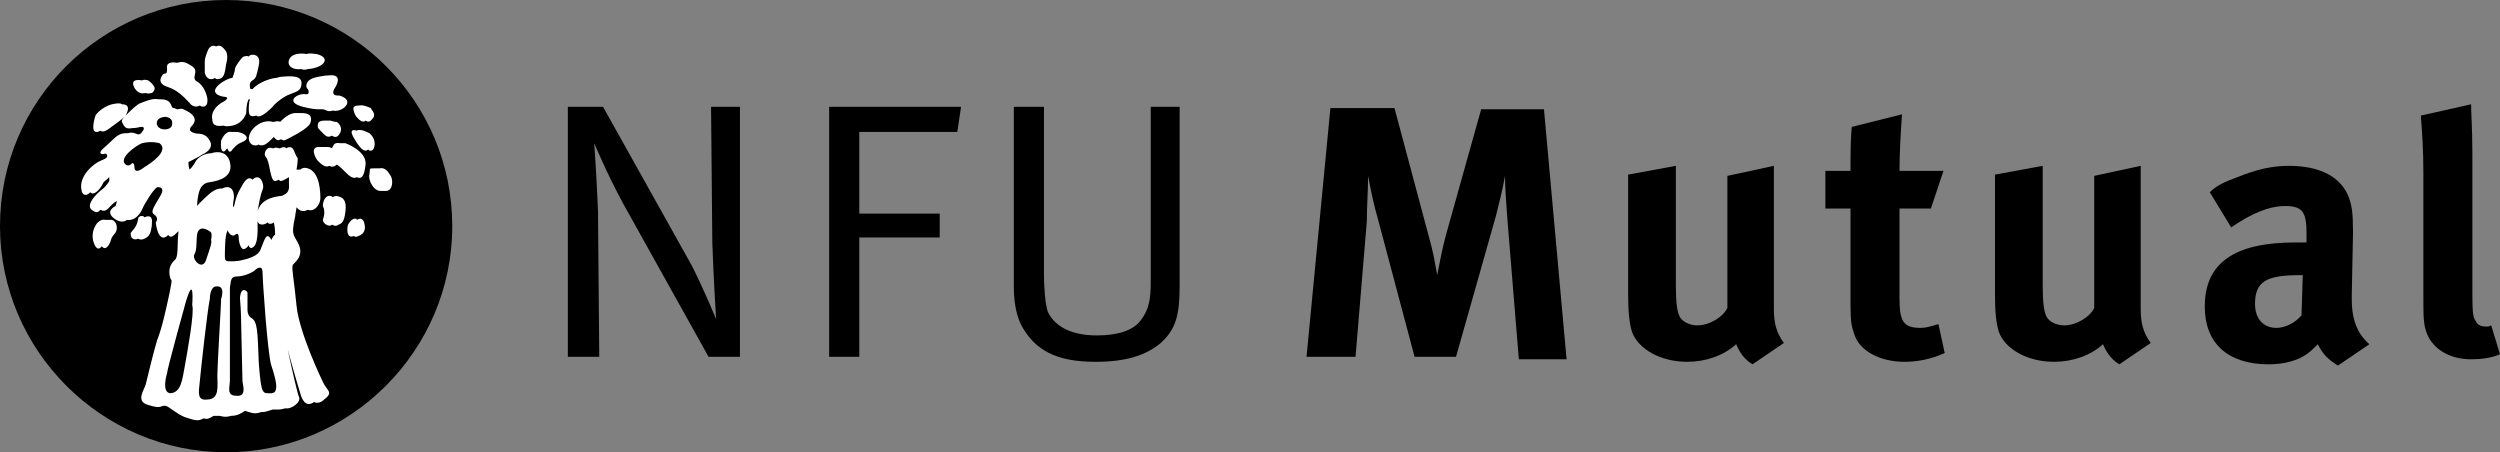 <svg version="1.2" xmlns="http://www.w3.org/2000/svg" viewBox="0 0 199 36" width="199" height="36">
	<rect x="0" y="0" width="199" height="36" fill="#808080" stroke="none"/>
	<title>nfum-logo-black-text-svg</title>
	<style>
		.s0 { fill: #000000 } 
		.s1 { fill: #ffffff } 
	</style>
	<g id="Page-1">
		<g id="Group-2">
			<g id="Group-7">
				<g id="Group-3">
				</g>
				<g id="Group">
					<path id="Fill-4" class="s0" d="m45.2 8.5h2.8l7.1 12.7c1 2 1.9 4.2 1.9 4.2 0 0-0.2-3.2-0.3-6.1l-0.1-10.8h2.3v19.9h-2.5l-6.8-12.2c-1.3-2.4-2.3-4.8-2.3-4.8 0 0 0.2 2.8 0.3 5.4l0.1 11.6h-2.5z"/>
					<path id="Fill-6" class="s0" d="m66 8.5h10.5l-0.3 2h-7.8v6.5h6.4v1.9h-6.4v9.5h-2.4z"/>
					<path id="Fill-8" class="s0" d="m80.7 8.5h2.4v13.4c0 1 0.1 2.3 0.3 2.9 0.4 0.9 1.5 1.9 3.9 1.9 1.7 0 2.9-0.4 3.5-1.2 0.7-0.9 0.8-1.8 0.8-3.1v-13.9h2.3v14.2c0 2.4-0.3 3.5-1.5 4.6-1.2 1-2.8 1.5-5.2 1.5-3.1 0-4.8-0.9-5.9-2.9-0.5-1-0.6-2.2-0.6-3.1z"/>
					<path id="Fill-10" class="s0" d="m111 8.6l2.7 10.1c0.4 1.4 0.5 2.1 0.7 3.2 0.2-1 0.4-2.1 0.7-3.2l2.8-10h5l1.8 19.9h-3.8l-0.9-11c-0.1-1.5-0.2-2.5-0.2-3.6-0.2 1.1-0.4 1.9-0.7 3.1l-3.2 11.3h-3.3l-2.9-10.9c-0.3-1-0.6-2.4-0.8-3.5 0 1.2-0.1 2.4-0.1 3.6l-0.9 10.8h-3.9l1.9-19.8z"/>
					<path id="Fill-12" class="s0" d="m153.7 16.6h-2.5v7.1c0 1.9 0.3 2.4 1.7 2.4 0.4 0 0.7-0.1 1.4-0.3l0.5 2.3c-1.1 0.5-2.2 0.7-3.2 0.7-2 0-3.6-0.9-4-2.2-0.2-0.6-0.3-0.9-0.3-2.3v-7.7h-2v-3h2c0-1.5 0-2.4 0.1-3.5l4-1c-0.1 1.4-0.2 3-0.2 4.5h3.5z"/>
					<path id="Fill-14" class="s0" d="m133.4 13.2v9.6c0 1.3 0.1 2 0.3 2.4 0.2 0.4 0.8 0.7 1.4 0.7 1 0 2.1-0.7 2.4-1.4v-10.5l3.7-0.8v11.4c0 1.1 0.2 1.9 0.8 2.7l-2.5 1.7c-0.7-0.4-1.1-1.1-1.3-1.6-1 0.9-2.4 1.4-3.9 1.4-2.1 0-3.9-1-4.4-2.4-0.2-0.7-0.3-1.5-0.3-3v-9.5z"/>
					<path id="Fill-16" class="s0" d="m162.6 13.2v9.6c0 1.3 0.1 2 0.3 2.4 0.2 0.4 0.8 0.7 1.4 0.7 1 0 2.1-0.7 2.4-1.4v-10.5l3.7-0.8v11.4c0 1.1 0.2 1.9 0.8 2.7l-2.5 1.7c-0.7-0.4-1.1-1.1-1.3-1.6-1 0.9-2.4 1.4-3.9 1.4-2.1 0-3.9-1-4.4-2.4-0.2-0.7-0.3-1.5-0.3-3v-9.5z"/>
					<path id="Fill-18" fill-rule="evenodd" class="s0" d="m178.1 14.1c1.5-0.6 2.7-0.9 4.1-0.9 2.5 0 4.2 0.9 4.8 2.6 0.2 0.6 0.3 1.1 0.3 2.7l-0.1 5v0.3c0 1.9 0.6 2.9 1.4 3.6l-2.5 1.7c-0.8-0.5-1.2-0.9-1.6-1.7-0.3 0.3-0.6 0.6-0.9 0.8-0.7 0.5-1.8 0.8-3 0.8-3.3 0-5.1-1.7-5.1-4.6 0-3.5 2.4-5.1 7.2-5.1q0.4 0 0.9 0v-0.7c0-1.7-0.3-2.2-1.7-2.2-1.3 0-2.7 0.6-4.3 1.7l-1.7-2.8c0.5-0.5 1.1-0.8 2.2-1.2zm5 7.8c-2.7 0-3.6 0.5-3.6 2.3 0 1.2 0.7 1.9 1.7 1.9 0.7 0 1.5-0.4 2-1l0.1-3.2z"/>
					<path id="Fill-20" class="s0" d="m196.8 12.2v10.1c0 2.6 0 2.9 0.3 3.3 0.1 0.3 0.5 0.4 0.8 0.4 0.1 0 0.2 0 0.4-0.1l0.7 2.3c-0.7 0.3-1.5 0.4-2.3 0.4-1.7 0-3-0.8-3.5-2-0.3-0.8-0.3-1.2-0.3-3.3v-9.6c0-1.9-0.1-3.1-0.2-4.5l4-0.9c0 0.9 0.1 1.8 0.1 3.9z"/>
					<path id="Fill-1" class="s0" d="m0 18c0-10 8.1-18 18-18 10 0 18 8.1 18 18 0 9.9-8.1 18-18 18-9.9 0-18-8.1-18-18z"/>
				</g>
				<path id="Fill-22" fill-rule="evenodd" class="s1" d="m17.3 6.3q-0.1 0-0.2-0.1-0.1 0.1-0.3 0.1c-0.4 0-0.5-0.5-0.5-0.5q0-0.3 0-0.9c0-0.4 0.3-1 0.3-1 0.2-0.3 0.4-0.3 0.6-0.2 0.3-0.2 0.6 0.1 0.8 0.4 0.2 0.4 0 1 0 1-0.1 0.8-0.2 1.2-0.7 1.2zm2.6-1.9c0.2-0.1 0.9-0.1 0.7 0.8-0.2 0.9-0.2 1-0.5 1.2-0.3 0.2-0.2 0.4-0.2 0.6q0 0.1 0.2 0.1 0 0 0 0c0.5-0.6 1.6-0.9 1.9-0.9q0.3-0.1 0.5-0.1c0.3 0 1.5-0.2 1.5 0.5 0 0.7-0.5 0.7-0.9 0.9-0.4 0.1-1.2 0.7-1.4 1-0.2 0.2-1 1-1.3 0.7-0.4 0.1-0.6 0.1-0.6-0.5 0-0.6 0.1-0.8 0.1-0.8q0 0-0.1 0 0 0 0 0c-0.2 0.3-0.2 1.1-0.2 1.1 0 0-0.2 0.8-1.1 1q-0.5 0.1-0.7 0c-0.7 0.1-0.9-0.1-0.9-0.5-0.1-0.4 0.1-0.9 0.7-1.3 0.6-0.3 0.6-0.5 0.2-0.5 0 0-1.4-0.2-0.2-1.1 0.6-0.4 0.9-0.4 0.9-0.4 0 0 0.2-0.5 0.2-0.7 0-0.2 0.5-0.9 0.7-1 0.1 0 0.2-0.1 0.4 0q0.1-0.1 0.1-0.1zm4.6 1.1q-0.3 0.1-0.5 0c-1 0.1-1.2-0.5-0.9-0.9 0.2-0.3 0.8-0.4 1.3-0.3 0.3-0.1 0.6 0 0.8 0 1.2 0.3 0.6 1.1-0.7 1.2zm2.1 1.6c-0.3 0.6 0.4 0.5 0.4 0.5 1.4 0.4 0.2 1.4-0.5 1.2q-0.3 0.1-0.5 0-0.2-0.1-0.3-0.1-0.1 0-0.3 0c-0.2 0-0.5 0-1.3-0.2-1.5-0.4-0.4-1.1 0.2-1q0 0 0.1 0 0 0 0.1 0c0.1-0.1 0.1-0.3 0-0.4-0.1-0.1-0.2-0.3 0-0.6 0.2-0.3 0.9-0.4 0.9-0.4q0.5-0.1 0.8-0.1c0.9-0.1 0.8 0.5 0.4 1.1zm3 2.4q-0.2 0.3-0.5 0.1c-0.2 0.2-0.5 0-0.8-0.4-0.4-0.8 0-0.8 0.3-0.8 0.3-0.1 0.9 0.2 0.9 0.2 0.3 0.4 0.4 0.6 0.1 0.9zm0.1 2.4q-0.2 0.2-0.4 0c-0.3 0.3-0.7-0.2-1-0.7-0.6-0.9-0.2-0.9 0.1-0.8 0.3-0.2 1 0.2 1 0.2 0.5 0.4 0.5 1 0.3 1.3zm-2.9-2.2c0.3 0.2 0.5 0.6 0.2 1-0.2 0.3-0.4 0.2-0.6 0.1-0.3 0.2-0.5 0-0.7-0.2-0.3-0.3-0.4-0.4-0.4-0.5 0-0.1-0.1-0.5 0.5-0.5q0.1 0 0.2 0 0.1 0 0.3 0c0.4 0.1 0.3 0.1 0.5 0.1zm-5.7 1.8c-0.2 0.1-0.4 0.1-0.5 0-0.5 0.3-1.2-0.3-0.5-1.2 0.6-0.7 1.3-0.7 1.6-0.6q0.1 0 0.1 0 0-0.1 0 0 0.4-0.1 0.5 0 0 0 0 0 0-0.1 0 0c0.2-0.2 0.7-0.7 1.2-0.7q0 0 0 0 0.2 0 0.3 0 0.1 0 0.2 0c0.9 0 0.8 0.5 0.7 0.8-0.2 0.5-1.9 1.3-1.9 1.3-0.2 0.1-0.2 0.1-0.4 0q-0.1 0-0.1 0c-0.1 0.1-0.3 0.1-0.5-0.2-0.2 0.2-0.5 0.5-0.7 0.6zm-2.2-1c0.6 0.1 1.1 0.5 0.4 0.8-0.5 0.2-0.6 0.4-0.8 0.6-0.1 0.2-0.3 0.3-0.4-0.1q0 0-0.1 0.1c-0.1 0.2-0.5 0.4-0.4-0.7 0 0 0.3-0.8 0.8-0.7q0.1 0 0.2 0 0.1 0 0.3 0zm-2.4-2.7c0.1 0.7-0.3 0.8-0.6 0.6-0.3 0.2-0.7 0-0.8-0.2-0.5-0.5-0.9-1-1.8-1.3-0.9-0.3-0.4-0.9-0.3-1 0.1-0.1 0.3 0.1 0.3-0.4-0.1-0.5 0.3-0.6 0.8-0.5 0.3-0.1 0.6-0.1 0.9 0.1 0.6 0.3 0.6 0.5 0.5 0.9-0.1 0.4 0.2 0.5 0.2 0.5 0 0 0.6 0.3 0.8 1.3zm-4.3-1c0.3 0.3-0.1 0.6-0.1 0.6-0.1 0-0.3 0.1-0.5 0q0 0 0 0c-0.1 0-0.5 0.2-0.9-0.4-0.3-0.6 0.1-0.7 0.6-0.6q0.2-0.1 0.5 0c0 0 0.3 0.2 0.4 0.4zm-3.6 3.5c-0.3 0.2-0.5 0.2-0.6 0.1-0.9 0.5-0.5-0.9-0.4-1.2 0.1-0.2 0.6-0.7 1.3-0.9 0.5-0.1 0.7-0.1 0.8 0 0.8 0 0.4 0.7 0.3 0.9 0.4-0.4 0.9-0.9 1.2-1 0.3-0.1 0.9-0.4 1.4-0.3 0.4 0 0.8 0 1 0.4q0.1 0.3 0.2 0.3 0.1 0 0.3 0.1c0.1 0 0.3-0.1 0.5 0 1.4 0.6 0.8 1.2 0.6 1.4-0.2 0.3 0 0.4 0.3 0.5 0.3 0.1 0.8-0.1 1.2 0.6 0.4 0.7-0.6 1.1-0.6 1.1-0.1 0.1-1.1 0.6-1.1 0.6q0 0.4 0.1 0.6c0.2-0.2 0.4-0.5 0.5-0.7 0.2-0.3 0.7-0.6 1.2-0.6 0.6-0.2 1.3-0.1 1.5 0.7 0.3 1.2-0.9 1.5-1.6 1.6-0.8 0.1-0.9 0.8-1 1.6q0 0.2 0 0.3c0.1-0.2 1-1 1-1 0.5-0.4 0.8-0.4 1-0.4 0.8-0.4 1 0.4 0.9 0.9q-0.1 0.5 0 0.6c0.1-0.2 0.1-0.8 0.6-1.6 0.4-0.8 0.7-0.8 0.9-0.6 0.6-0.6 1 0.4 0.8 0.8-0.2 0.5-0.3 1.2-0.4 1.7 0.3-0.9 1.1-1.1 1.8-1.2q0 0 0 0 0.2 0 0.3-0.1c0.5-0.2 0.4-0.7 0.4-0.9 0 0 0-0.2 0-0.5-0.5 0.3-0.7 0.4-0.8 0.2-0.4 0.2-0.5 0.2-0.7-0.7-0.2-1.2-0.4-1.1-0.4-1.2-0.1-0.2 0.1-0.8 0.6-0.6q0 0 0.1 0 0.1-0.1 0.4 0 0 0 0.1 0 0 0 0 0c0 0 0.3-0.2 0.5 0q0 0 0 0c0 0 0.4-0.3 0.6 0.2 0.2 0.5 0.3 0.6 0.3 0.6 0 0 0 0.4-0.1 0.9q0.1 0 0.3 0c0.1-0.1 0.3-0.2 0.6-0.1 1 0.3 1 2 1 2.4 0 0.4-0.4 1.1-1 0.9-0.2 0.1-0.5 0.2-0.8-0.1q0 0-0.1-0.1c0 0.2-0.1 0.5-0.1 0.7-0.3 1.4-0.2 1.4 0.2 2.1 0.6 1.1-0.3 1.6-0.4 1.8-0.1 0.3 0.1 1.1 0.3 3.2 0.2 2.2 2.1 6.1 2.1 6.1 0.3 0.7 0.9 0.8 0.1 1.4-0.3 0.3-0.6 0.3-0.8 0.2-0.7 0.5-1-0.3-1.1-0.7-0.1-0.3-0.6-2-1-3.5 0.4 1.9 0.8 3.6 0.9 3.8 0.2 0.4-0.6 1-1.1 0.9q0 0 0 0-0.3 0.1-0.6 0.1-0.2 0-0.4 0c-0.3 0.1-0.6 0.2-0.8 0.2q-0.1 0-0.1 0-0.3 0.1-0.5 0.1c-0.2 0-0.5-0.1-0.8-0.2-0.3 0.2-0.6 0.4-1.1 0.4-0.3 0.1-0.6 0.1-0.9 0q-0.2 0-0.4 0-0.1 0-0.1 0c-0.3 0.2-0.5 0.3-0.8 0.2-0.5 0.3-0.8 0.1-1.5-0.1-0.7-0.3-1.2-0.8-1.5-0.9q-0.1 0-0.2 0 0 0 0 0c-0.3 0.1-0.4 0.2-1.3-0.1-0.9-0.3-0.2-1.2-0.1-1.6 0.1-0.4 0.6-2.5 0.9-3.5 0.4-1 0.7-2.4 1-3.8 0.3-1.5 0.1-0.7 0-1.4-0.1-0.7 0.2-1 0.5-1.3 0.2-0.4 0.1-1.2 0.2-2.1q0-0.1 0-0.1-0.1 0.1-0.2 0.2c-0.3 0.3-0.5 0.3-0.6 0.1-0.8 0.8-1-0.9-1-1 0.1-0.1 0.2-0.4-0.1-0.6-0.3-0.2-0.2-0.4 0.4-1.4 0.4-0.6 0.2-0.8-0.1-0.8q-0.1 0-0.1 0c-0.3 0.2-1 1.3-1.2 1.8-0.2 0.4-0.6 0.9-1.2 0.8-0.2 0.2-0.6 0.2-1-0.1-0.8-0.6 0.1-1 0.1-1q0.1-0.3 0.1-0.4-0.2 0.1-0.4 0.3c-0.4 0.4-0.5 0.6-0.9 0.4-0.2 0.2-0.3 0.3-0.7 0-0.5-0.4 0.4-1.3 0.8-1.6 0.4-0.3 0.6-0.7 0.6-0.7q0-0.2 0-0.3c-0.2 0.2-0.5 0.4-0.5 0.5-0.3 0.6-0.8 1-1 0.7-0.3 0.3-0.6 0.3-0.7-0.1-0.3-1.2 1-2.2 1.5-2.4 0.5-0.2 0.6-0.3 0.5-0.5-0.1-0.2-0.3 0.1-0.5-0.1-0.1-0.2 0.4-0.5 1-1.1 0.5-0.5 0.8-0.5 1.2-0.5 0.3-0.1 0.5 0 0.8 0.1q0 0 0 0 0.2 0 0.3-0.2c0.2-0.2 0.2-0.4 0-0.4q-0.1 0-0.1 0c-0.4 0.1-0.6 0.1-0.7 0.1-0.5 0.1-0.6-0.1-0.8-0.5 0-0.1 0-0.2 0.2-0.4-0.2 0.2-0.6 0.5-1.3 1zm11.9 7.5c0 0.2 0.1 1.7-0.4 1.9-0.1 0.1-0.3 0-0.3-0.2q-0.1 0.2-0.3 0.3c-0.3 0.2-0.5-0.5-0.5-0.9 0-0.4-0.2-0.3-0.3-0.2-0.1 0.1-0.4 0.1-0.6-0.4q0 0.1 0 0.1c-0.2 0.3-0.2 1.6-0.2 2 0 0.4 0.1 0.4 0.5 0.4q0.5 0 0.9-0.1c1.3-0.3 1.4-0.7 1.5-1 0.2-0.4 0.4-1.4 0.8-0.6q0 0 0 0c0.1-0.2 0.2-0.4 0.3-0.4 0-0.2 0-0.5-0.1-1-0.1 0.1-0.4 0.2-0.5 0-0.2 0.2-0.7 0.3-0.8-0.1q0 0.1 0 0.2zm8 1q-0.2 0.1-0.3 0-0.1 0-0.1 0c-0.5 0.2-0.5-0.6-0.4-0.9 0.1-0.2 0.3-0.5 0.6-0.5q0.1 0 0.1 0.1 0.2-0.1 0.3-0.1c0.3 0.1 0.3 0.4 0.3 0.4 0.1 0.3 0.1 0.8-0.5 1zm-1.7-3.2c0.5 0.1 0.8 0.3 0.7 1.2-0.1 0.9-0.3 1-0.6 1.1-0.1 0.1-0.3 0.1-0.4 0q-0.1 0-0.1 0c-0.2 0.2-0.7-0.1-0.7-0.4 0.1-0.3 0.2-0.7 0-1.1 0-0.5 0.3-0.9 0.6-0.8q0.1 0 0.2 0.1 0.1-0.1 0.3-0.1zm0.7-4.2c0 0 1.7 0.6 1.6 1.7-0.1 0.9-0.3 1.2-0.7 1q-0.3 0.2-0.8-0.3c-0.3-0.3-0.6-0.6-0.8-0.7q0 0 0 0c-0.2 0.2-0.4 0.2-0.6 0.1-0.3 0.2-0.7-0.2-0.9-0.4-0.2-0.2-0.7-1.2 0.2-1.1q0.1 0 0.2 0 0.1 0 0.3 0 0.3 0 0.4 0.1c0.2-0.2 0.1-0.5 0.7-0.4q0 0 0 0 0.1 0 0.4 0zm2.7 2c0.5-0.1 0.7 0.3 0.9 0.6 0.2 0.3 0.2 1.2-0.4 1.2q-0.1 0-0.2 0-0.1 0-0.2 0c-0.6 0-1-0.9-0.9-1.3 0.1-0.5-0.1-0.5 0.4-0.5q0.2 0 0.3 0 0 0 0.1 0zm-21.3 4.1c0.4 0.1 0.5 0.7 0.3 1-0.2 0.3-0.3 0.3-0.4 0.7-0.1 0.3-0.4 0.8-0.7 0.4-0.2 0.3-0.5 0.3-0.7-0.5-0.1-0.6 0.1-1 0.3-1.3 0 0 0.3-0.4 0.7-0.3q0.1 0 0.1 0 0.2 0 0.4 0zm3.2 0.1c0 0.5-0.1 1-0.3 1.2-0.1 0.1-0.5 0.4-0.8 0.2-0.2 0.1-0.6 0.1-0.6-0.4 0-0.2 0.5-0.4 0.6-1.2 0-0.2 0.4-0.3 0.5-0.1 0.2-0.1 0.6-0.2 0.6 0.3zm1.1-8.3c-0.4 0-0.7 0.2-0.7 0.4-0.1 0.2 0.1 0.6 0.6 0.6 0.4 0 0.6-0.2 0.6-0.4 0-0.1 0.1-0.5-0.5-0.6zm5.9 14.4c0.1-1 0.6-0.5 0.6-0.4 0 0.2 0 0.9 0 1.4 0 0.2 0.1 0.5 0.3 0.6 0.5 0.3 0.5 1 0.6 3.6 0.2 2.6 0.3 2.4 1 2.4 0.7 0 0.3-1.3 0-2.2-0.3-0.9-0.7-6.8-0.7-7.4 0-0.6-0.4-0.4-0.6-0.2-0.2 0.2-0.9 0.5-1.4 0.5-0.6 0-0.5 0.4-0.6 0.9 0 0.5 0 6.9 0 7.4 0 0.5-0.3 1.2 0.5 1.2 0.9 0.1 0.5-0.9 0.5-1.2 0-0.3-0.1-4.4-0.1-4.4 0 0 0-1.1-0.1-2.2zm-1.5 0.1c0 0 0.4-1.1-0.4-1-0.4 0-0.5 0.7-0.5 1-0.2 1-0.7 5.5-0.8 6.6-0.1 0.9-0.2 1.5 0.6 1.4 1 0 0.8-1.1 0.8-1.9 0-0.8 0.3-5.6 0.3-6.1zm-2.3 0.5c0 0 0.2-2.6-0.5-0.3 0 0-1.5 5.4-1.5 5.7 0 0-0.5 1.6 0.3 1.6 0.8-0.1 0.9-1 1.1-2.1 0.2-1.1 0.8-4.4 0.6-4.9zm-4-12.9c-0.5 0.2-1.9 1.2-1.3 1.7 0.3 0.2 0.5-0.1 0.5-0.1 0 0 0.2-0.1 0.2 0.3 0 0.4 0.3 0.4 0.8 0 0.5-0.3 2-1.3 1.2-1.9 0 0-0.6-0.2-1.4 0zm5.1 9.3c0.3-0.9 0.5-1.4 0.4-1.6 0 0 0.1-0.4 0-0.6-0.1-0.1-0.9-0.7-1.1 0.1-0.1 0.6 0 1.2-0.2 1.6-0.3 0.4 0.6 1.4 0.9 0.5z"/>
			</g>
		</g>
	</g>
</svg>